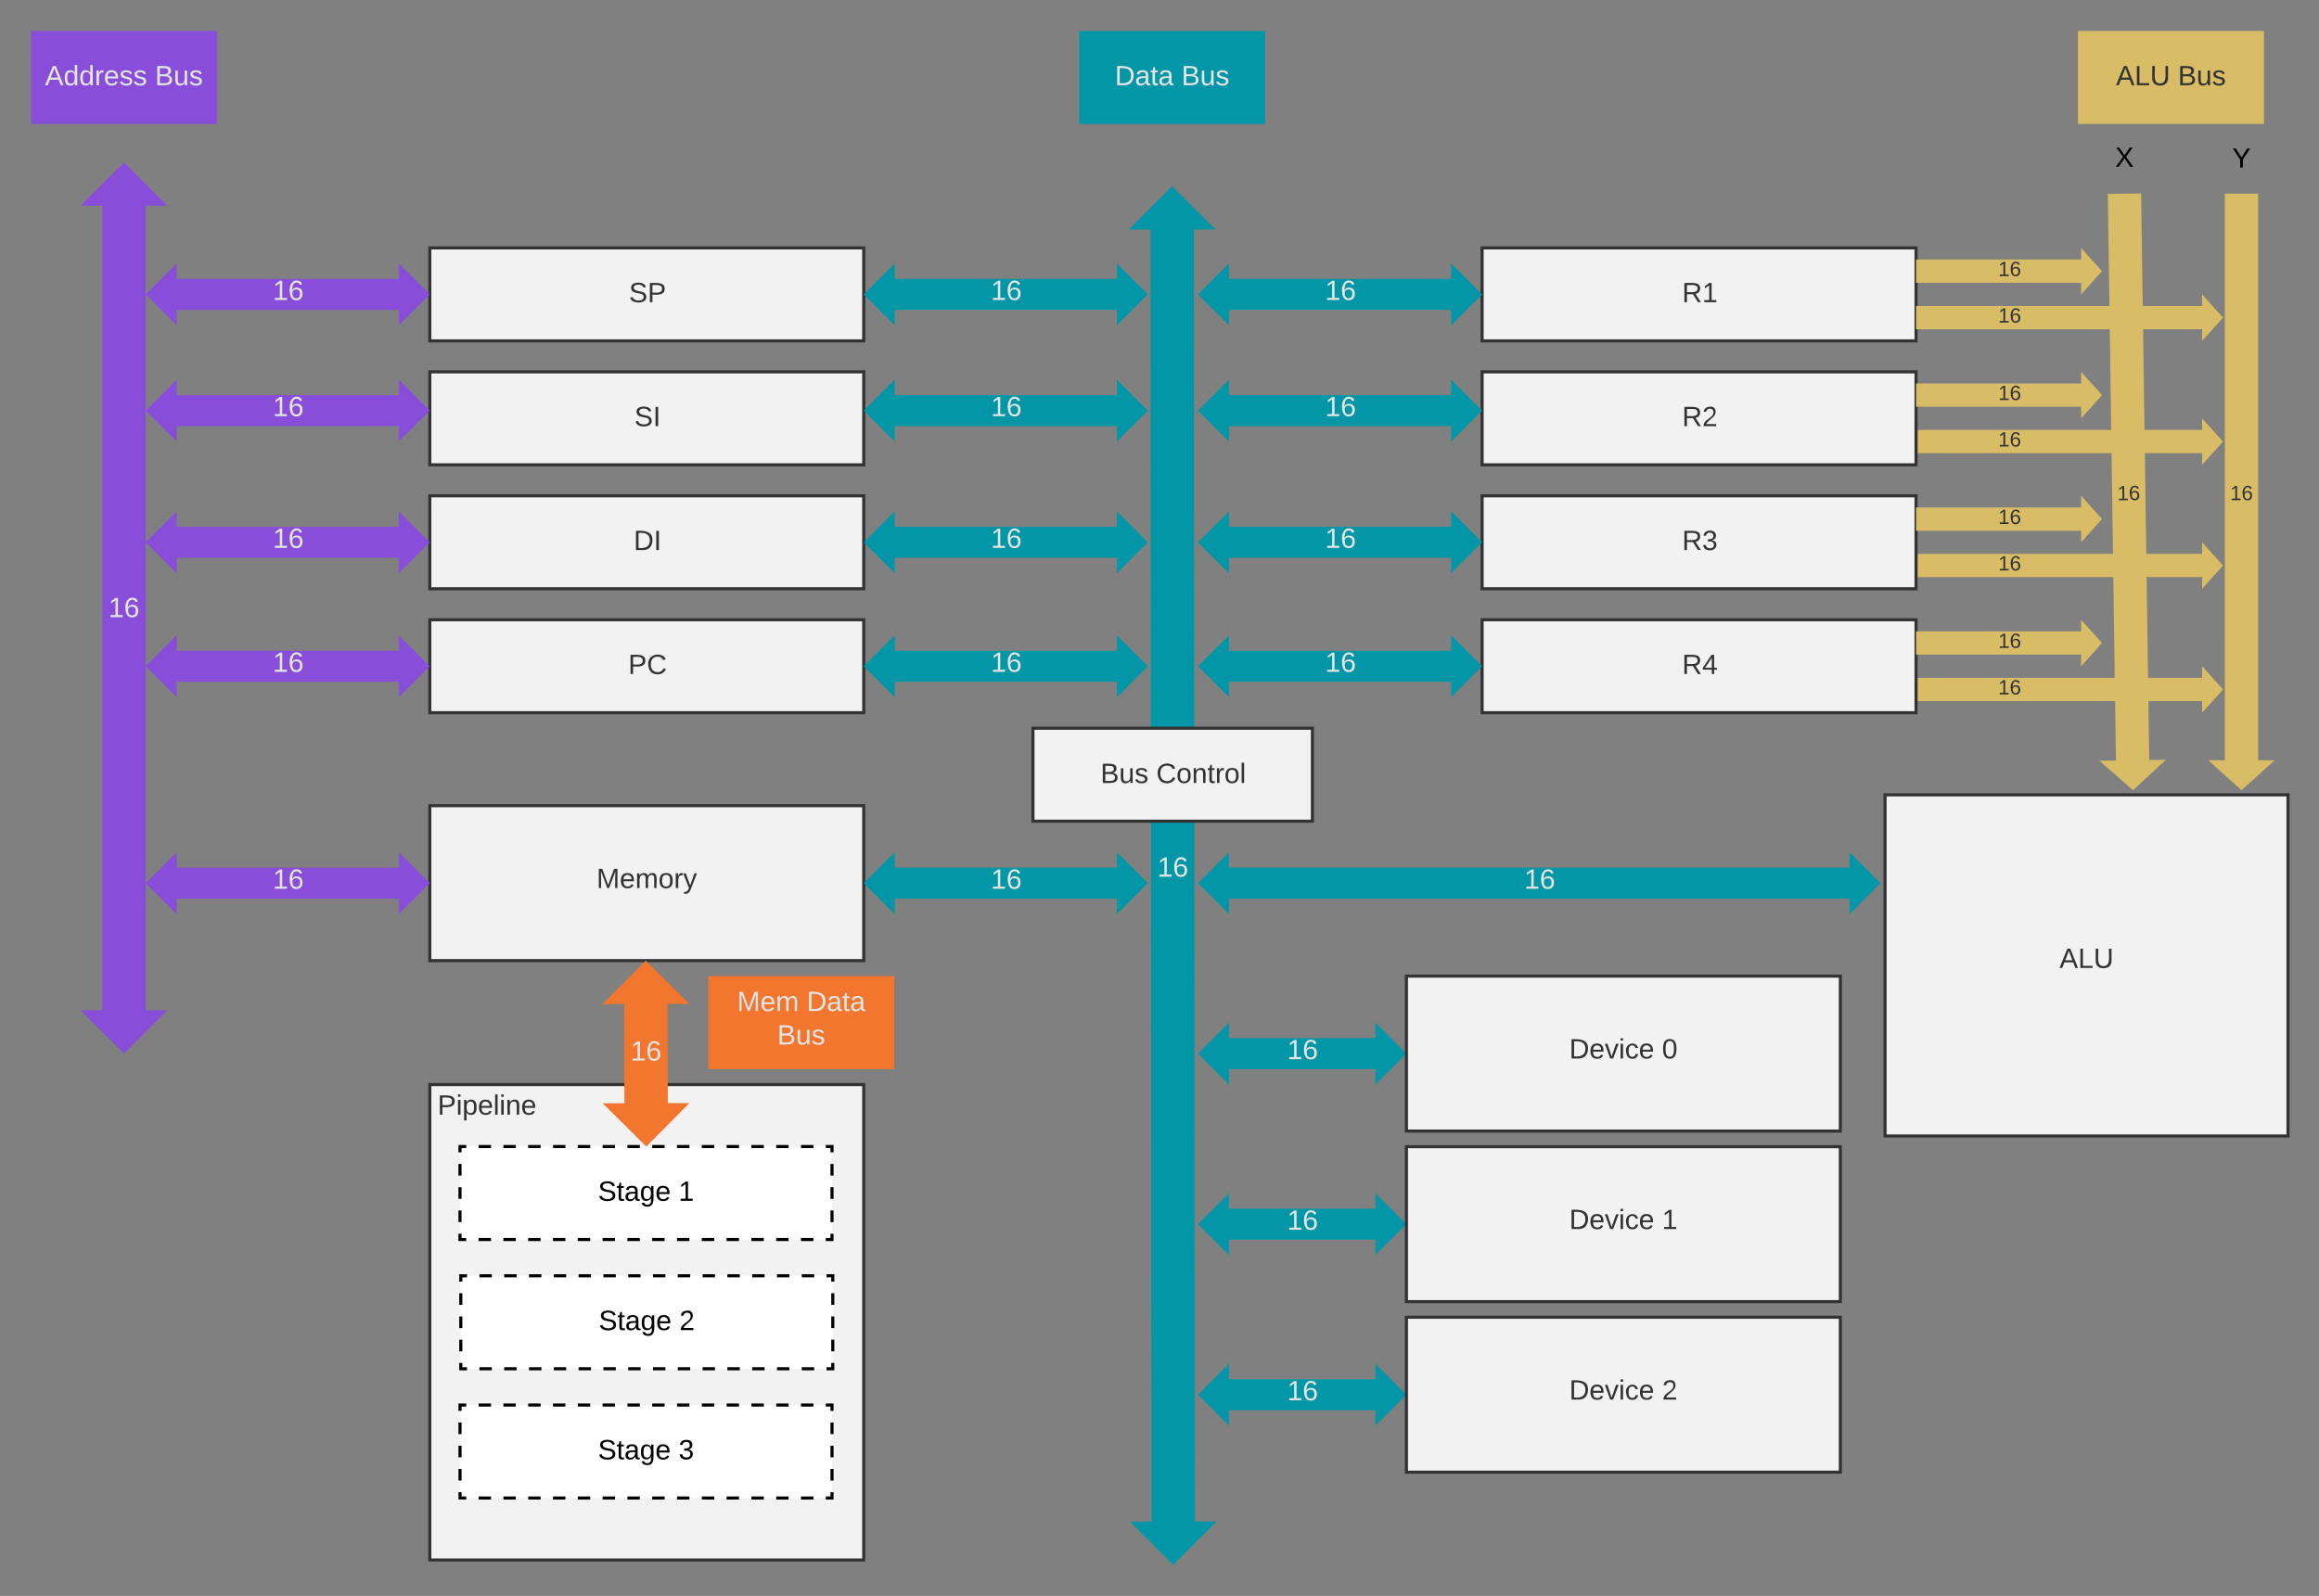 <svg xmlns="http://www.w3.org/2000/svg" xmlns:xlink="http://www.w3.org/1999/xlink" xmlns:lucid="lucid" width="1496.33" height="1030.02"><rect width="100%" height="100%" fill="#808080" stroke="none"/><g transform="translate(1557 -160)" lucid:page-tab-id="0_0"><path d="M-320.67 597.5h184.58V590l13.5 15-13.5 15v-7.5h-184.57z" stroke="#000" stroke-opacity="0" stroke-width="2" fill="#d9bc66"/><use xlink:href="#a" transform="matrix(1,0,0,1,-315.67,595) translate(48 13.167)"/><path d="M-320.67 517.5h184.58V510l13.5 15-13.5 15v-7.5h-184.57z" stroke="#000" stroke-opacity="0" stroke-width="2" fill="#d9bc66"/><use xlink:href="#a" transform="matrix(1,0,0,1,-315.67,515) translate(48 13.167)"/><path d="M-320.67 437.5h184.58V430l13.5 15-13.5 15v-7.5h-184.57z" stroke="#000" stroke-opacity="0" stroke-width="2" fill="#d9bc66"/><use xlink:href="#a" transform="matrix(1,0,0,1,-315.67,435) translate(48 13.167)"/><path d="M-600.67 320h280v60h-280z" stroke="#333" stroke-width="2" fill="#f2f2f2"/><use xlink:href="#b" transform="matrix(1,0,0,1,-595.67,325) translate(124.025 30.025)"/><path d="M-600.67 400h280v60h-280z" stroke="#333" stroke-width="2" fill="#f2f2f2"/><use xlink:href="#c" transform="matrix(1,0,0,1,-595.67,405) translate(124.025 30.025)"/><path d="M-600.67 480h280v60h-280z" stroke="#333" stroke-width="2" fill="#f2f2f2"/><use xlink:href="#d" transform="matrix(1,0,0,1,-595.67,485) translate(124.025 30.025)"/><path d="M-600.67 560h280v60h-280z" stroke="#333" stroke-width="2" fill="#f2f2f2"/><use xlink:href="#e" transform="matrix(1,0,0,1,-595.67,565) translate(124.025 30.025)"/><path d="M-1279.67 320h280v60h-280z" stroke="#333" stroke-width="2" fill="#f2f2f2"/><use xlink:href="#f" transform="matrix(1,0,0,1,-1274.67,325) translate(123.5 30.025)"/><path d="M-1279.67 400h280v60h-280z" stroke="#333" stroke-width="2" fill="#f2f2f2"/><use xlink:href="#g" transform="matrix(1,0,0,1,-1274.67,405) translate(127 30.025)"/><path d="M-1279.67 480h280v60h-280z" stroke="#333" stroke-width="2" fill="#f2f2f2"/><use xlink:href="#h" transform="matrix(1,0,0,1,-1274.67,485) translate(126.525 30.025)"/><path d="M-1279.67 560h280v60h-280z" stroke="#333" stroke-width="2" fill="#f2f2f2"/><use xlink:href="#i" transform="matrix(1,0,0,1,-1274.67,565) translate(123.025 30.025)"/><path d="M-784 350l20-20v10h143.33v-10l20 20-20 20v-10H-764v10z" stroke="#000" stroke-opacity="0" stroke-width="2" fill="#0396a6"/><use xlink:href="#j" transform="matrix(1,0,0,1,-779,335) translate(77 18.6)"/><path d="M-784 425l20-20v10h143.33v-10l20 20-20 20v-10H-764v10z" stroke="#000" stroke-opacity="0" stroke-width="2" fill="#0396a6"/><use xlink:href="#j" transform="matrix(1,0,0,1,-779,410) translate(77 18.6)"/><path d="M-784 510l20-20v10h143.33v-10l20 20-20 20v-10H-764v10z" stroke="#000" stroke-opacity="0" stroke-width="2" fill="#0396a6"/><use xlink:href="#j" transform="matrix(1,0,0,1,-779,495) translate(77 18.6)"/><path d="M-784 590l20-20v10h143.33v-10l20 20-20 20v-10H-764v10z" stroke="#000" stroke-opacity="0" stroke-width="2" fill="#0396a6"/><use xlink:href="#j" transform="matrix(1,0,0,1,-779,575) translate(77 18.6)"/><path d="M-800.67 280.15l28.02 27.98h-14l.63 833.86 14-.02L-800 1170l-28.02-27.98h14l-.63-833.86h-14z" stroke="#000" stroke-opacity="0" stroke-width="2" fill="#0396a6"/><use xlink:href="#j" transform="matrix(1,-0.001,0.001,1,-823.667,285.165) translate(13.005 440.65)"/><path d="M-340.67 673h260v220.17h-260z" stroke="#333" stroke-width="2" fill="#f2f2f2"/><use xlink:href="#k" transform="matrix(1,0,0,1,-335.67,678) translate(107.525 106.713)"/><path d="M-860.67 180h120v60h-120z" stroke="#000" stroke-opacity="0" stroke-width="2" fill="#0396a6"/><use xlink:href="#l" transform="matrix(1,0,0,1,-855.67,185) translate(18.025 30.025)"/><use xlink:href="#m" transform="matrix(1,0,0,1,-855.67,185) translate(60.975 30.025)"/><path d="M-216.2 180h120v60h-120z" stroke="#000" stroke-opacity="0" stroke-width="2" fill="#d9bc66"/><use xlink:href="#n" transform="matrix(1,0,0,1,-211.193,185) translate(19.525 30.025)"/><use xlink:href="#o" transform="matrix(1,0,0,1,-211.193,185) translate(59.475 30.025)"/><path d="M-216.2 247h60v30h-60z" stroke="#000" stroke-opacity="0" stroke-width="2" fill="#fff" fill-opacity="0"/><use xlink:href="#p" transform="matrix(1,0,0,1,-211.193,252) translate(19 15.65)"/><path d="M-140.67 247.5h60v30h-60z" stroke="#000" stroke-opacity="0" stroke-width="2" fill="#fff" fill-opacity="0"/><use xlink:href="#q" transform="matrix(1,0,0,1,-135.67,252.5) translate(19 15.65)"/><path d="M-890.5 630h180.33v60H-890.5z" stroke="#333" stroke-width="2" fill="#f2f2f2"/><use xlink:href="#r" transform="matrix(1,0,0,1,-885.503,635) translate(38.575 30.337)"/><use xlink:href="#s" transform="matrix(1,0,0,1,-885.503,635) translate(74.575 30.337)"/><path d="M-320.67 327.5h106.5V320l13.5 15-13.5 15v-7.5h-106.5z" stroke="#000" stroke-opacity="0" stroke-width="2" fill="#d9bc66"/><use xlink:href="#a" transform="matrix(1,0,0,1,-315.67,325) translate(48 13.167)"/><path d="M-320.67 357.5h184.58V350l13.5 15-13.5 15v-7.5h-184.57z" stroke="#000" stroke-opacity="0" stroke-width="2" fill="#d9bc66"/><use xlink:href="#a" transform="matrix(1,0,0,1,-315.67,355) translate(48 13.167)"/><path d="M-320.67 407.5h106.5V400l13.5 15-13.5 15v-7.5h-106.5z" stroke="#000" stroke-opacity="0" stroke-width="2" fill="#d9bc66"/><use xlink:href="#a" transform="matrix(1,0,0,1,-315.67,405) translate(48 13.167)"/><path d="M-320.67 487.5h106.5V480l13.5 15-13.5 15v-7.5h-106.5z" stroke="#000" stroke-opacity="0" stroke-width="2" fill="#d9bc66"/><use xlink:href="#a" transform="matrix(1,0,0,1,-315.67,485) translate(48 13.167)"/><path d="M-320.67 567.5h106.5V560l13.5 15-13.5 15v-7.5h-106.5z" stroke="#000" stroke-opacity="0" stroke-width="2" fill="#d9bc66"/><use xlink:href="#a" transform="matrix(1,0,0,1,-315.67,565) translate(48 13.167)"/><path d="M-175.45 284.85l5.25 365.66 10.74-.14-21.2 19.64-21.77-19.03 10.74-.15-5.24-365.67z" stroke="#000" stroke-opacity="0" stroke-width="2" fill="#d9bc66"/><use xlink:href="#a" transform="matrix(1,-0.014,0.014,1,-202.607,290.236) translate(9.098 192.792)"/><path d="M-99.93 285v365.66h10.75l-21.5 19.34-21.48-19.34h10.75l-.02-365.66z" stroke="#000" stroke-opacity="0" stroke-width="2" fill="#d9bc66"/><use xlink:href="#a" transform="matrix(1,-0,0,1,-127.159,290) translate(9.098 192.792)"/><path d="M-784 730l20-20v10h400.44v-10l20 20-20 20v-10H-764v10z" stroke="#000" stroke-opacity="0" stroke-width="2" fill="#0396a6"/><use xlink:href="#j" transform="matrix(1,0,0,1,-779,715) translate(205.5 18.6)"/><path d="M-999.67 350l20-20v10h143.33v-10l20 20-20 20v-10h-143.33v10z" stroke="#000" stroke-opacity="0" stroke-width="2" fill="#0396a6"/><use xlink:href="#j" transform="matrix(1,0,0,1,-994.67,335) translate(77 18.6)"/><path d="M-999.67 425l20-20v10h143.33v-10l20 20-20 20v-10h-143.33v10z" stroke="#000" stroke-opacity="0" stroke-width="2" fill="#0396a6"/><use xlink:href="#j" transform="matrix(1,0,0,1,-994.67,410) translate(77 18.6)"/><path d="M-999.67 510l20-20v10h143.33v-10l20 20-20 20v-10h-143.33v10z" stroke="#000" stroke-opacity="0" stroke-width="2" fill="#0396a6"/><use xlink:href="#j" transform="matrix(1,0,0,1,-994.67,495) translate(77 18.6)"/><path d="M-999.67 590l20-20v10h143.33v-10l20 20-20 20v-10h-143.33v10z" stroke="#000" stroke-opacity="0" stroke-width="2" fill="#0396a6"/><use xlink:href="#j" transform="matrix(1,0,0,1,-994.67,575) translate(77 18.6)"/><path d="M-1477 264.74l28 28h-14V812h14l-28 28-28-28h14V292.74h-14z" stroke="#000" stroke-opacity="0" stroke-width="2" fill="#884ed9"/><use xlink:href="#j" transform="matrix(1,-5.056010081716306e-7,5.056010081716306e-7,1,-1500,269.739) translate(13.005 288.556)"/><path d="M-1537 180h120v60h-120z" stroke="#000" stroke-opacity="0" stroke-width="2" fill="#884ed9"/><use xlink:href="#t" transform="matrix(1,0,0,1,-1532,185) translate(4.025 30.025)"/><use xlink:href="#m" transform="matrix(1,0,0,1,-1532,185) translate(74.975 30.025)"/><path d="M-1463 350l20-20v10h143.33v-10l20 20-20 20v-10H-1443v10z" stroke="#000" stroke-opacity="0" stroke-width="2" fill="#884ed9"/><use xlink:href="#j" transform="matrix(1,0,0,1,-1458,335) translate(77 18.6)"/><path d="M-1463 425l20-20v10h143.33v-10l20 20-20 20v-10H-1443v10z" stroke="#000" stroke-opacity="0" stroke-width="2" fill="#884ed9"/><use xlink:href="#j" transform="matrix(1,0,0,1,-1458,410) translate(77 18.6)"/><path d="M-1463 510l20-20v10h143.33v-10l20 20-20 20v-10H-1443v10z" stroke="#000" stroke-opacity="0" stroke-width="2" fill="#884ed9"/><use xlink:href="#j" transform="matrix(1,0,0,1,-1458,495) translate(77 18.6)"/><path d="M-1463 590l20-20v10h143.33v-10l20 20-20 20v-10H-1443v10z" stroke="#000" stroke-opacity="0" stroke-width="2" fill="#884ed9"/><use xlink:href="#j" transform="matrix(1,0,0,1,-1458,575) translate(77 18.6)"/><path d="M-1279.67 680h280v100h-280z" stroke="#333" stroke-width="2" fill="#f2f2f2"/><use xlink:href="#u" transform="matrix(1,0,0,1,-1274.67,685) translate(102.575 48.15)"/><path d="M-999.67 730l20-20v10h143.33v-10l20 20-20 20v-10h-143.33v10z" stroke="#000" stroke-opacity="0" stroke-width="2" fill="#0396a6"/><use xlink:href="#j" transform="matrix(1,0,0,1,-994.67,715) translate(77 18.6)"/><path d="M-1463 730l20-20v10h143.33v-10l20 20-20 20v-10H-1443v10z" stroke="#000" stroke-opacity="0" stroke-width="2" fill="#884ed9"/><use xlink:href="#j" transform="matrix(1,0,0,1,-1458,715) translate(77 18.6)"/><path d="M-1279.67 860h280v306.83h-280z" stroke="#333" stroke-width="2" fill="#f2f2f2"/><use xlink:href="#v" transform="matrix(1,0,0,1,-1274.67,865) translate(0 14.4)"/><path d="M-1140.34 780l28.08 27.92-14 .04.18 64 14-.04L-1140 900l-28.08-27.92 14-.04-.18-64-14 .04z" stroke="#000" stroke-opacity="0" stroke-width="2" fill="#f2762e"/><use xlink:href="#j" transform="matrix(1,-0.003,0.003,1,-1163.321,785.064) translate(13.005 59.494)"/><path d="M-1100 790h120v60h-120z" stroke="#000" stroke-opacity="0" stroke-width="2" fill="#f2762e"/><use xlink:href="#w" transform="matrix(1,0,0,1,-1095,795) translate(13.575 17.525)"/><use xlink:href="#x" transform="matrix(1,0,0,1,-1095,795) translate(58.475 17.525)"/><use xlink:href="#m" transform="matrix(1,0,0,1,-1095,795) translate(39.5 39.125)"/><path d="M-1260.17 900h240v60h-240z" fill="#fff"/><path d="M-1248.17 900h8m8 0h8m8 0h8m8 0h8m8 0h8m8 0h8m8 0h8m8 0h8m8 0h8m8 0h8m8 0h8m8 0h8m8 0h8m8 0h8m8 0h4v3.75m0 7.5v7.5m0 7.5v7.5m0 7.5v7.5m0 7.5V960h-4m-8 0h-8m-8 0h-8m-8 0h-8m-8 0h-8m-8 0h-8m-8 0h-8m-8 0h-8m-8 0h-8m-8 0h-8m-8 0h-8m-8 0h-8m-8 0h-8m-8 0h-8m-8 0h-8m-8 0h-4v-3.75m0-7.5v-7.5m0-7.5v-7.5m0-7.5v-7.5m0-7.5V900h4" stroke="#000" stroke-width="2" fill="none"/><use xlink:href="#y" transform="matrix(1,0,0,1,-1255.168,905) translate(84 30.025)"/><use xlink:href="#z" transform="matrix(1,0,0,1,-1255.168,905) translate(136 30.025)"/><path d="M-1259.67 983.4h240v60h-240z" fill="#fff"/><path d="M-1247.67 983.4h8m8 0h8m8 0h8m8 0h8m8 0h8m8 0h8m8 0h8m8 0h8m8 0h8m8 0h8m8 0h8m8 0h8m8 0h8m8 0h8m8 0h4v3.76m0 7.5v7.5m0 7.5v7.5m0 7.5v7.5m0 7.5v3.75h-4m-8 0h-8m-8 0h-8m-8 0h-8m-8 0h-8m-8 0h-8m-8 0h-8m-8 0h-8m-8 0h-8m-8 0h-8m-8 0h-8m-8 0h-8m-8 0h-8m-8 0h-8m-8 0h-8m-8 0h-4v-3.74m0-7.5v-7.5m0-7.5v-7.5m0-7.5v-7.5m0-7.5v-3.75h4" stroke="#000" stroke-width="2" fill="none"/><use xlink:href="#y" transform="matrix(1,0,0,1,-1254.67,988.413) translate(84 30.025)"/><use xlink:href="#A" transform="matrix(1,0,0,1,-1254.67,988.413) translate(136 30.025)"/><path d="M-1260.17 1066.83h240v60h-240z" fill="#fff"/><path d="M-1248.17 1066.83h8m8 0h8m8 0h8m8 0h8m8 0h8m8 0h8m8 0h8m8 0h8m8 0h8m8 0h8m8 0h8m8 0h8m8 0h8m8 0h8m8 0h4v3.75m0 7.5v7.5m0 7.5v7.5m0 7.5v7.5m0 7.5v3.75h-4m-8 0h-8m-8 0h-8m-8 0h-8m-8 0h-8m-8 0h-8m-8 0h-8m-8 0h-8m-8 0h-8m-8 0h-8m-8 0h-8m-8 0h-8m-8 0h-8m-8 0h-8m-8 0h-8m-8 0h-4v-3.75m0-7.5v-7.5m0-7.5v-7.5m0-7.5v-7.5m0-7.5v-3.75h4" stroke="#000" stroke-width="2" fill="none"/><use xlink:href="#y" transform="matrix(1,0,0,1,-1255.168,1071.826) translate(84 30.025)"/><use xlink:href="#B" transform="matrix(1,0,0,1,-1255.168,1071.826) translate(136 30.025)"/><path d="M-784 840l20-20v10h94.47v-10l20 20-20 20v-10H-764v10z" stroke="#000" stroke-opacity="0" stroke-width="2" fill="#0396a6"/><use xlink:href="#j" transform="matrix(1,-0,0,1,-779,825) translate(52.5 18.6)"/><path d="M-649.52 790h280v100h-280z" stroke="#333" stroke-width="2" fill="#f2f2f2"/><use xlink:href="#C" transform="matrix(1,0,0,1,-644.524,795) translate(100.05 48.15)"/><use xlink:href="#D" transform="matrix(1,0,0,1,-644.524,795) translate(159.95 48.15)"/><g><path d="M-784 950.08l20-20v10h94.47v-10l20 20-20 20v-10H-764v10z" stroke="#000" stroke-opacity="0" stroke-width="2" fill="#0396a6"/></g><g><use xlink:href="#j" transform="matrix(1,-0,0,1,-779,935.078) translate(52.5 18.6)"/></g><path d="M-649.52 900.08h280v100h-280z" stroke="#333" stroke-width="2" fill="#f2f2f2"/><g><use xlink:href="#C" transform="matrix(1,0,0,1,-644.524,905.078) translate(100.05 48.15)"/><use xlink:href="#E" transform="matrix(1,0,0,1,-644.524,905.078) translate(159.95 48.15)"/></g><g><path d="M-784 1060.16l20-20v10h94.47v-10l20 20-20 20v-10H-764v10z" stroke="#000" stroke-opacity="0" stroke-width="2" fill="#0396a6"/></g><g><use xlink:href="#j" transform="matrix(1,-0,0,1,-779,1045.156) translate(52.5 18.6)"/></g><path d="M-649.52 1010.16h280v100h-280z" stroke="#333" stroke-width="2" fill="#f2f2f2"/><g><use xlink:href="#C" transform="matrix(1,0,0,1,-644.524,1015.156) translate(100.05 48.15)"/><use xlink:href="#F" transform="matrix(1,0,0,1,-644.524,1015.156) translate(159.95 48.15)"/></g><defs><path fill="#333" d="M27 0v-27h64v-190l-56 39v-29l58-41h29v221h61V0H27" id="G"/><path fill="#333" d="M110-160c48 1 74 30 74 79 0 53-28 85-80 85-65 0-83-55-86-122-5-90 50-162 133-122 14 7 22 21 27 39l-31 6c-5-40-67-38-82-6-9 19-15 44-15 74 11-20 30-34 60-33zm-7 138c34 0 49-23 49-58s-16-56-50-56c-29 0-50 16-49 49 1 36 15 65 50 65" id="H"/><g id="a"><use transform="matrix(0.037,0,0,0.037,0,0)" xlink:href="#G"/><use transform="matrix(0.037,0,0,0.037,7.407,0)" xlink:href="#H"/></g><path fill="#333" d="M233-177c-1 41-23 64-60 70L243 0h-38l-65-103H63V0H30v-248c88 3 205-21 203 71zM63-129c60-2 137 13 137-47 0-61-80-42-137-45v92" id="I"/><g id="b"><use transform="matrix(0.05,0,0,0.05,0,0)" xlink:href="#I"/><use transform="matrix(0.05,0,0,0.05,12.95,0)" xlink:href="#G"/></g><path fill="#333" d="M101-251c82-7 93 87 43 132L82-64C71-53 59-42 53-27h129V0H18c2-99 128-94 128-182 0-28-16-43-45-43s-46 15-49 41l-32-3c6-41 34-60 81-64" id="J"/><g id="c"><use transform="matrix(0.05,0,0,0.05,0,0)" xlink:href="#I"/><use transform="matrix(0.05,0,0,0.05,12.95,0)" xlink:href="#J"/></g><path fill="#333" d="M126-127c33 6 58 20 58 59 0 88-139 92-164 29-3-8-5-16-6-25l32-3c6 27 21 44 54 44 32 0 52-15 52-46 0-38-36-46-79-43v-28c39 1 72-4 72-42 0-27-17-43-46-43-28 0-47 15-49 41l-32-3c6-42 35-63 81-64 48-1 79 21 79 65 0 36-21 52-52 59" id="K"/><g id="d"><use transform="matrix(0.05,0,0,0.05,0,0)" xlink:href="#I"/><use transform="matrix(0.05,0,0,0.05,12.95,0)" xlink:href="#K"/></g><path fill="#333" d="M155-56V0h-30v-56H8v-25l114-167h33v167h35v25h-35zm-30-156c-27 46-58 90-88 131h88v-131" id="L"/><g id="e"><use transform="matrix(0.05,0,0,0.05,0,0)" xlink:href="#I"/><use transform="matrix(0.05,0,0,0.05,12.95,0)" xlink:href="#L"/></g><path fill="#333" d="M185-189c-5-48-123-54-124 2 14 75 158 14 163 119 3 78-121 87-175 55-17-10-28-26-33-46l33-7c5 56 141 63 141-1 0-78-155-14-162-118-5-82 145-84 179-34 5 7 8 16 11 25" id="M"/><path fill="#333" d="M30-248c87 1 191-15 191 75 0 78-77 80-158 76V0H30v-248zm33 125c57 0 124 11 124-50 0-59-68-47-124-48v98" id="N"/><g id="f"><use transform="matrix(0.05,0,0,0.05,0,0)" xlink:href="#M"/><use transform="matrix(0.05,0,0,0.05,12,0)" xlink:href="#N"/></g><path fill="#333" d="M33 0v-248h34V0H33" id="O"/><g id="g"><use transform="matrix(0.05,0,0,0.05,0,0)" xlink:href="#M"/><use transform="matrix(0.05,0,0,0.05,12,0)" xlink:href="#O"/></g><path fill="#333" d="M30-248c118-7 216 8 213 122C240-48 200 0 122 0H30v-248zM63-27c89 8 146-16 146-99s-60-101-146-95v194" id="P"/><g id="h"><use transform="matrix(0.05,0,0,0.05,0,0)" xlink:href="#P"/><use transform="matrix(0.05,0,0,0.05,12.95,0)" xlink:href="#O"/></g><path fill="#333" d="M212-179c-10-28-35-45-73-45-59 0-87 40-87 99 0 60 29 101 89 101 43 0 62-24 78-52l27 14C228-24 195 4 139 4 59 4 22-46 18-125c-6-104 99-153 187-111 19 9 31 26 39 46" id="Q"/><g id="i"><use transform="matrix(0.05,0,0,0.05,0,0)" xlink:href="#N"/><use transform="matrix(0.05,0,0,0.05,12,0)" xlink:href="#Q"/></g><path fill="#e5e5e5" d="M27 0v-27h64v-190l-56 39v-29l58-41h29v221h61V0H27" id="R"/><path fill="#e5e5e5" d="M110-160c48 1 74 30 74 79 0 53-28 85-80 85-65 0-83-55-86-122-5-90 50-162 133-122 14 7 22 21 27 39l-31 6c-5-40-67-38-82-6-9 19-15 44-15 74 11-20 30-34 60-33zm-7 138c34 0 49-23 49-58s-16-56-50-56c-29 0-50 16-49 49 1 36 15 65 50 65" id="S"/><g id="j"><use transform="matrix(0.05,0,0,0.05,0,0)" xlink:href="#R"/><use transform="matrix(0.05,0,0,0.05,10,0)" xlink:href="#S"/></g><path fill="#333" d="M205 0l-28-72H64L36 0H1l101-248h38L239 0h-34zm-38-99l-47-123c-12 45-31 82-46 123h93" id="T"/><path fill="#333" d="M30 0v-248h33v221h125V0H30" id="U"/><path fill="#333" d="M232-93c-1 65-40 97-104 97C67 4 28-28 28-90v-158h33c8 89-33 224 67 224 102 0 64-133 71-224h33v155" id="V"/><g id="k"><use transform="matrix(0.05,0,0,0.05,0,0)" xlink:href="#T"/><use transform="matrix(0.05,0,0,0.05,12,0)" xlink:href="#U"/><use transform="matrix(0.05,0,0,0.05,22,0)" xlink:href="#V"/></g><path fill="#e5e5e5" d="M30-248c118-7 216 8 213 122C240-48 200 0 122 0H30v-248zM63-27c89 8 146-16 146-99s-60-101-146-95v194" id="W"/><path fill="#e5e5e5" d="M141-36C126-15 110 5 73 4 37 3 15-17 15-53c-1-64 63-63 125-63 3-35-9-54-41-54-24 1-41 7-42 31l-33-3c5-37 33-52 76-52 45 0 72 20 72 64v82c-1 20 7 32 28 27v20c-31 9-61-2-59-35zM48-53c0 20 12 33 32 33 41-3 63-29 60-74-43 2-92-5-92 41" id="X"/><path fill="#e5e5e5" d="M59-47c-2 24 18 29 38 22v24C64 9 27 4 27-40v-127H5v-23h24l9-43h21v43h35v23H59v120" id="Y"/><g id="l"><use transform="matrix(0.05,0,0,0.05,0,0)" xlink:href="#W"/><use transform="matrix(0.05,0,0,0.05,12.95,0)" xlink:href="#X"/><use transform="matrix(0.05,0,0,0.05,22.95,0)" xlink:href="#Y"/><use transform="matrix(0.05,0,0,0.05,27.95,0)" xlink:href="#X"/></g><path fill="#e5e5e5" d="M160-131c35 5 61 23 61 61C221 17 115-2 30 0v-248c76 3 177-17 177 60 0 33-19 50-47 57zm-97-11c50-1 110 9 110-42 0-47-63-36-110-37v79zm0 115c55-2 124 14 124-45 0-56-70-42-124-44v89" id="Z"/><path fill="#e5e5e5" d="M84 4C-5 8 30-112 23-190h32v120c0 31 7 50 39 49 72-2 45-101 50-169h31l1 190h-30c-1-10 1-25-2-33-11 22-28 36-60 37" id="aa"/><path fill="#e5e5e5" d="M135-143c-3-34-86-38-87 0 15 53 115 12 119 90S17 21 10-45l28-5c4 36 97 45 98 0-10-56-113-15-118-90-4-57 82-63 122-42 12 7 21 19 24 35" id="ab"/><g id="m"><use transform="matrix(0.05,0,0,0.05,0,0)" xlink:href="#Z"/><use transform="matrix(0.05,0,0,0.05,12,0)" xlink:href="#aa"/><use transform="matrix(0.05,0,0,0.05,22,0)" xlink:href="#ab"/></g><g id="n"><use transform="matrix(0.05,0,0,0.05,0,0)" xlink:href="#T"/><use transform="matrix(0.05,0,0,0.05,12,0)" xlink:href="#U"/><use transform="matrix(0.05,0,0,0.05,22,0)" xlink:href="#V"/></g><path fill="#333" d="M160-131c35 5 61 23 61 61C221 17 115-2 30 0v-248c76 3 177-17 177 60 0 33-19 50-47 57zm-97-11c50-1 110 9 110-42 0-47-63-36-110-37v79zm0 115c55-2 124 14 124-45 0-56-70-42-124-44v89" id="ac"/><path fill="#333" d="M84 4C-5 8 30-112 23-190h32v120c0 31 7 50 39 49 72-2 45-101 50-169h31l1 190h-30c-1-10 1-25-2-33-11 22-28 36-60 37" id="ad"/><path fill="#333" d="M135-143c-3-34-86-38-87 0 15 53 115 12 119 90S17 21 10-45l28-5c4 36 97 45 98 0-10-56-113-15-118-90-4-57 82-63 122-42 12 7 21 19 24 35" id="ae"/><g id="o"><use transform="matrix(0.05,0,0,0.05,0,0)" xlink:href="#ac"/><use transform="matrix(0.05,0,0,0.05,12,0)" xlink:href="#ad"/><use transform="matrix(0.05,0,0,0.05,22,0)" xlink:href="#ae"/></g><path d="M195 0l-74-108L45 0H8l94-129-87-119h37l69 98 67-98h37l-84 118L233 0h-38" id="af"/><use transform="matrix(0.05,0,0,0.05,0,0)" xlink:href="#af" id="p"/><path d="M137-103V0h-34v-103L8-248h37l75 118 75-118h37" id="ag"/><use transform="matrix(0.05,0,0,0.05,0,0)" xlink:href="#ag" id="q"/><g id="r"><use transform="matrix(0.05,0,0,0.05,0,0)" xlink:href="#ac"/><use transform="matrix(0.05,0,0,0.05,12,0)" xlink:href="#ad"/><use transform="matrix(0.05,0,0,0.05,22,0)" xlink:href="#ae"/></g><path fill="#333" d="M100-194c62-1 85 37 85 99 1 63-27 99-86 99S16-35 15-95c0-66 28-99 85-99zM99-20c44 1 53-31 53-75 0-43-8-75-51-75s-53 32-53 75 10 74 51 75" id="ah"/><path fill="#333" d="M117-194c89-4 53 116 60 194h-32v-121c0-31-8-49-39-48C34-167 62-67 57 0H25l-1-190h30c1 10-1 24 2 32 11-22 29-35 61-36" id="ai"/><path fill="#333" d="M59-47c-2 24 18 29 38 22v24C64 9 27 4 27-40v-127H5v-23h24l9-43h21v43h35v23H59v120" id="aj"/><path fill="#333" d="M114-163C36-179 61-72 57 0H25l-1-190h30c1 12-1 29 2 39 6-27 23-49 58-41v29" id="ak"/><path fill="#333" d="M24 0v-261h32V0H24" id="al"/><g id="s"><use transform="matrix(0.05,0,0,0.05,0,0)" xlink:href="#Q"/><use transform="matrix(0.05,0,0,0.05,12.95,0)" xlink:href="#ah"/><use transform="matrix(0.05,0,0,0.05,22.95,0)" xlink:href="#ai"/><use transform="matrix(0.05,0,0,0.05,32.95,0)" xlink:href="#aj"/><use transform="matrix(0.05,0,0,0.05,37.95,0)" xlink:href="#ak"/><use transform="matrix(0.05,0,0,0.05,43.9,0)" xlink:href="#ah"/><use transform="matrix(0.05,0,0,0.05,53.9,0)" xlink:href="#al"/></g><path fill="#e5e5e5" d="M205 0l-28-72H64L36 0H1l101-248h38L239 0h-34zm-38-99l-47-123c-12 45-31 82-46 123h93" id="am"/><path fill="#e5e5e5" d="M85-194c31 0 48 13 60 33l-1-100h32l1 261h-30c-2-10 0-23-3-31C134-8 116 4 85 4 32 4 16-35 15-94c0-66 23-100 70-100zm9 24c-40 0-46 34-46 75 0 40 6 74 45 74 42 0 51-32 51-76 0-42-9-74-50-73" id="an"/><path fill="#e5e5e5" d="M114-163C36-179 61-72 57 0H25l-1-190h30c1 12-1 29 2 39 6-27 23-49 58-41v29" id="ao"/><path fill="#e5e5e5" d="M100-194c63 0 86 42 84 106H49c0 40 14 67 53 68 26 1 43-12 49-29l28 8c-11 28-37 45-77 45C44 4 14-33 15-96c1-61 26-98 85-98zm52 81c6-60-76-77-97-28-3 7-6 17-6 28h103" id="ap"/><g id="t"><use transform="matrix(0.05,0,0,0.05,0,0)" xlink:href="#am"/><use transform="matrix(0.05,0,0,0.05,12,0)" xlink:href="#an"/><use transform="matrix(0.05,0,0,0.05,22,0)" xlink:href="#an"/><use transform="matrix(0.05,0,0,0.05,32,0)" xlink:href="#ao"/><use transform="matrix(0.05,0,0,0.05,37.95,0)" xlink:href="#ap"/><use transform="matrix(0.05,0,0,0.05,47.95,0)" xlink:href="#ab"/><use transform="matrix(0.05,0,0,0.05,56.95,0)" xlink:href="#ab"/></g><path fill="#333" d="M240 0l2-218c-23 76-54 145-80 218h-23L58-218 59 0H30v-248h44l77 211c21-75 51-140 76-211h43V0h-30" id="aq"/><path fill="#333" d="M100-194c63 0 86 42 84 106H49c0 40 14 67 53 68 26 1 43-12 49-29l28 8c-11 28-37 45-77 45C44 4 14-33 15-96c1-61 26-98 85-98zm52 81c6-60-76-77-97-28-3 7-6 17-6 28h103" id="ar"/><path fill="#333" d="M210-169c-67 3-38 105-44 169h-31v-121c0-29-5-50-35-48C34-165 62-65 56 0H25l-1-190h30c1 10-1 24 2 32 10-44 99-50 107 0 11-21 27-35 58-36 85-2 47 119 55 194h-31v-121c0-29-5-49-35-48" id="as"/><path fill="#333" d="M179-190L93 31C79 59 56 82 12 73V49c39 6 53-20 64-50L1-190h34L92-34l54-156h33" id="at"/><g id="u"><use transform="matrix(0.05,0,0,0.05,0,0)" xlink:href="#aq"/><use transform="matrix(0.05,0,0,0.05,14.95,0)" xlink:href="#ar"/><use transform="matrix(0.05,0,0,0.05,24.95,0)" xlink:href="#as"/><use transform="matrix(0.05,0,0,0.05,39.9,0)" xlink:href="#ah"/><use transform="matrix(0.05,0,0,0.05,49.9,0)" xlink:href="#ak"/><use transform="matrix(0.05,0,0,0.05,55.85,0)" xlink:href="#at"/></g><path fill="#333" d="M24-231v-30h32v30H24zM24 0v-190h32V0H24" id="au"/><path fill="#333" d="M115-194c55 1 70 41 70 98S169 2 115 4C84 4 66-9 55-30l1 105H24l-1-265h31l2 30c10-21 28-34 59-34zm-8 174c40 0 45-34 45-75s-6-73-45-74c-42 0-51 32-51 76 0 43 10 73 51 73" id="av"/><g id="v"><use transform="matrix(0.05,0,0,0.05,0,0)" xlink:href="#N"/><use transform="matrix(0.05,0,0,0.05,12,0)" xlink:href="#au"/><use transform="matrix(0.05,0,0,0.05,15.95,0)" xlink:href="#av"/><use transform="matrix(0.05,0,0,0.05,25.95,0)" xlink:href="#ar"/><use transform="matrix(0.05,0,0,0.05,35.95,0)" xlink:href="#al"/><use transform="matrix(0.05,0,0,0.05,39.9,0)" xlink:href="#au"/><use transform="matrix(0.05,0,0,0.05,43.85,0)" xlink:href="#ai"/><use transform="matrix(0.05,0,0,0.05,53.85,0)" xlink:href="#ar"/></g><path fill="#e5e5e5" d="M240 0l2-218c-23 76-54 145-80 218h-23L58-218 59 0H30v-248h44l77 211c21-75 51-140 76-211h43V0h-30" id="aw"/><path fill="#e5e5e5" d="M210-169c-67 3-38 105-44 169h-31v-121c0-29-5-50-35-48C34-165 62-65 56 0H25l-1-190h30c1 10-1 24 2 32 10-44 99-50 107 0 11-21 27-35 58-36 85-2 47 119 55 194h-31v-121c0-29-5-49-35-48" id="ax"/><g id="w"><use transform="matrix(0.05,0,0,0.05,0,0)" xlink:href="#aw"/><use transform="matrix(0.05,0,0,0.05,14.95,0)" xlink:href="#ap"/><use transform="matrix(0.05,0,0,0.05,24.95,0)" xlink:href="#ax"/></g><g id="x"><use transform="matrix(0.05,0,0,0.05,0,0)" xlink:href="#W"/><use transform="matrix(0.05,0,0,0.05,12.95,0)" xlink:href="#X"/><use transform="matrix(0.05,0,0,0.05,22.95,0)" xlink:href="#Y"/><use transform="matrix(0.05,0,0,0.05,27.95,0)" xlink:href="#X"/></g><path d="M185-189c-5-48-123-54-124 2 14 75 158 14 163 119 3 78-121 87-175 55-17-10-28-26-33-46l33-7c5 56 141 63 141-1 0-78-155-14-162-118-5-82 145-84 179-34 5 7 8 16 11 25" id="ay"/><path d="M59-47c-2 24 18 29 38 22v24C64 9 27 4 27-40v-127H5v-23h24l9-43h21v43h35v23H59v120" id="az"/><path d="M141-36C126-15 110 5 73 4 37 3 15-17 15-53c-1-64 63-63 125-63 3-35-9-54-41-54-24 1-41 7-42 31l-33-3c5-37 33-52 76-52 45 0 72 20 72 64v82c-1 20 7 32 28 27v20c-31 9-61-2-59-35zM48-53c0 20 12 33 32 33 41-3 63-29 60-74-43 2-92-5-92 41" id="aA"/><path d="M177-190C167-65 218 103 67 71c-23-6-38-20-44-43l32-5c15 47 100 32 89-28v-30C133-14 115 1 83 1 29 1 15-40 15-95c0-56 16-97 71-98 29-1 48 16 59 35 1-10 0-23 2-32h30zM94-22c36 0 50-32 50-73 0-42-14-75-50-75-39 0-46 34-46 75s6 73 46 73" id="aB"/><path d="M100-194c63 0 86 42 84 106H49c0 40 14 67 53 68 26 1 43-12 49-29l28 8c-11 28-37 45-77 45C44 4 14-33 15-96c1-61 26-98 85-98zm52 81c6-60-76-77-97-28-3 7-6 17-6 28h103" id="aC"/><g id="y"><use transform="matrix(0.05,0,0,0.05,0,0)" xlink:href="#ay"/><use transform="matrix(0.05,0,0,0.05,12,0)" xlink:href="#az"/><use transform="matrix(0.05,0,0,0.05,17,0)" xlink:href="#aA"/><use transform="matrix(0.05,0,0,0.05,27,0)" xlink:href="#aB"/><use transform="matrix(0.05,0,0,0.05,37,0)" xlink:href="#aC"/></g><path d="M27 0v-27h64v-190l-56 39v-29l58-41h29v221h61V0H27" id="aD"/><use transform="matrix(0.05,0,0,0.05,0,0)" xlink:href="#aD" id="z"/><path d="M101-251c82-7 93 87 43 132L82-64C71-53 59-42 53-27h129V0H18c2-99 128-94 128-182 0-28-16-43-45-43s-46 15-49 41l-32-3c6-41 34-60 81-64" id="aE"/><use transform="matrix(0.05,0,0,0.05,0,0)" xlink:href="#aE" id="A"/><path d="M126-127c33 6 58 20 58 59 0 88-139 92-164 29-3-8-5-16-6-25l32-3c6 27 21 44 54 44 32 0 52-15 52-46 0-38-36-46-79-43v-28c39 1 72-4 72-42 0-27-17-43-46-43-28 0-47 15-49 41l-32-3c6-42 35-63 81-64 48-1 79 21 79 65 0 36-21 52-52 59" id="aF"/><use transform="matrix(0.05,0,0,0.05,0,0)" xlink:href="#aF" id="B"/><path fill="#333" d="M108 0H70L1-190h34L89-25l56-165h34" id="aG"/><path fill="#333" d="M96-169c-40 0-48 33-48 73s9 75 48 75c24 0 41-14 43-38l32 2c-6 37-31 61-74 61-59 0-76-41-82-99-10-93 101-131 147-64 4 7 5 14 7 22l-32 3c-4-21-16-35-41-35" id="aH"/><g id="C"><use transform="matrix(0.05,0,0,0.05,0,0)" xlink:href="#P"/><use transform="matrix(0.05,0,0,0.05,12.95,0)" xlink:href="#ar"/><use transform="matrix(0.05,0,0,0.05,22.95,0)" xlink:href="#aG"/><use transform="matrix(0.05,0,0,0.05,31.95,0)" xlink:href="#au"/><use transform="matrix(0.05,0,0,0.05,35.9,0)" xlink:href="#aH"/><use transform="matrix(0.05,0,0,0.05,44.9,0)" xlink:href="#ar"/></g><path fill="#333" d="M101-251c68 0 85 55 85 127S166 4 100 4C33 4 14-52 14-124c0-73 17-127 87-127zm-1 229c47 0 54-49 54-102s-4-102-53-102c-51 0-55 48-55 102 0 53 5 102 54 102" id="aI"/><use transform="matrix(0.05,0,0,0.05,0,0)" xlink:href="#aI" id="D"/><use transform="matrix(0.05,0,0,0.05,0,0)" xlink:href="#G" id="E"/><use transform="matrix(0.05,0,0,0.05,0,0)" xlink:href="#J" id="F"/></defs></g></svg>